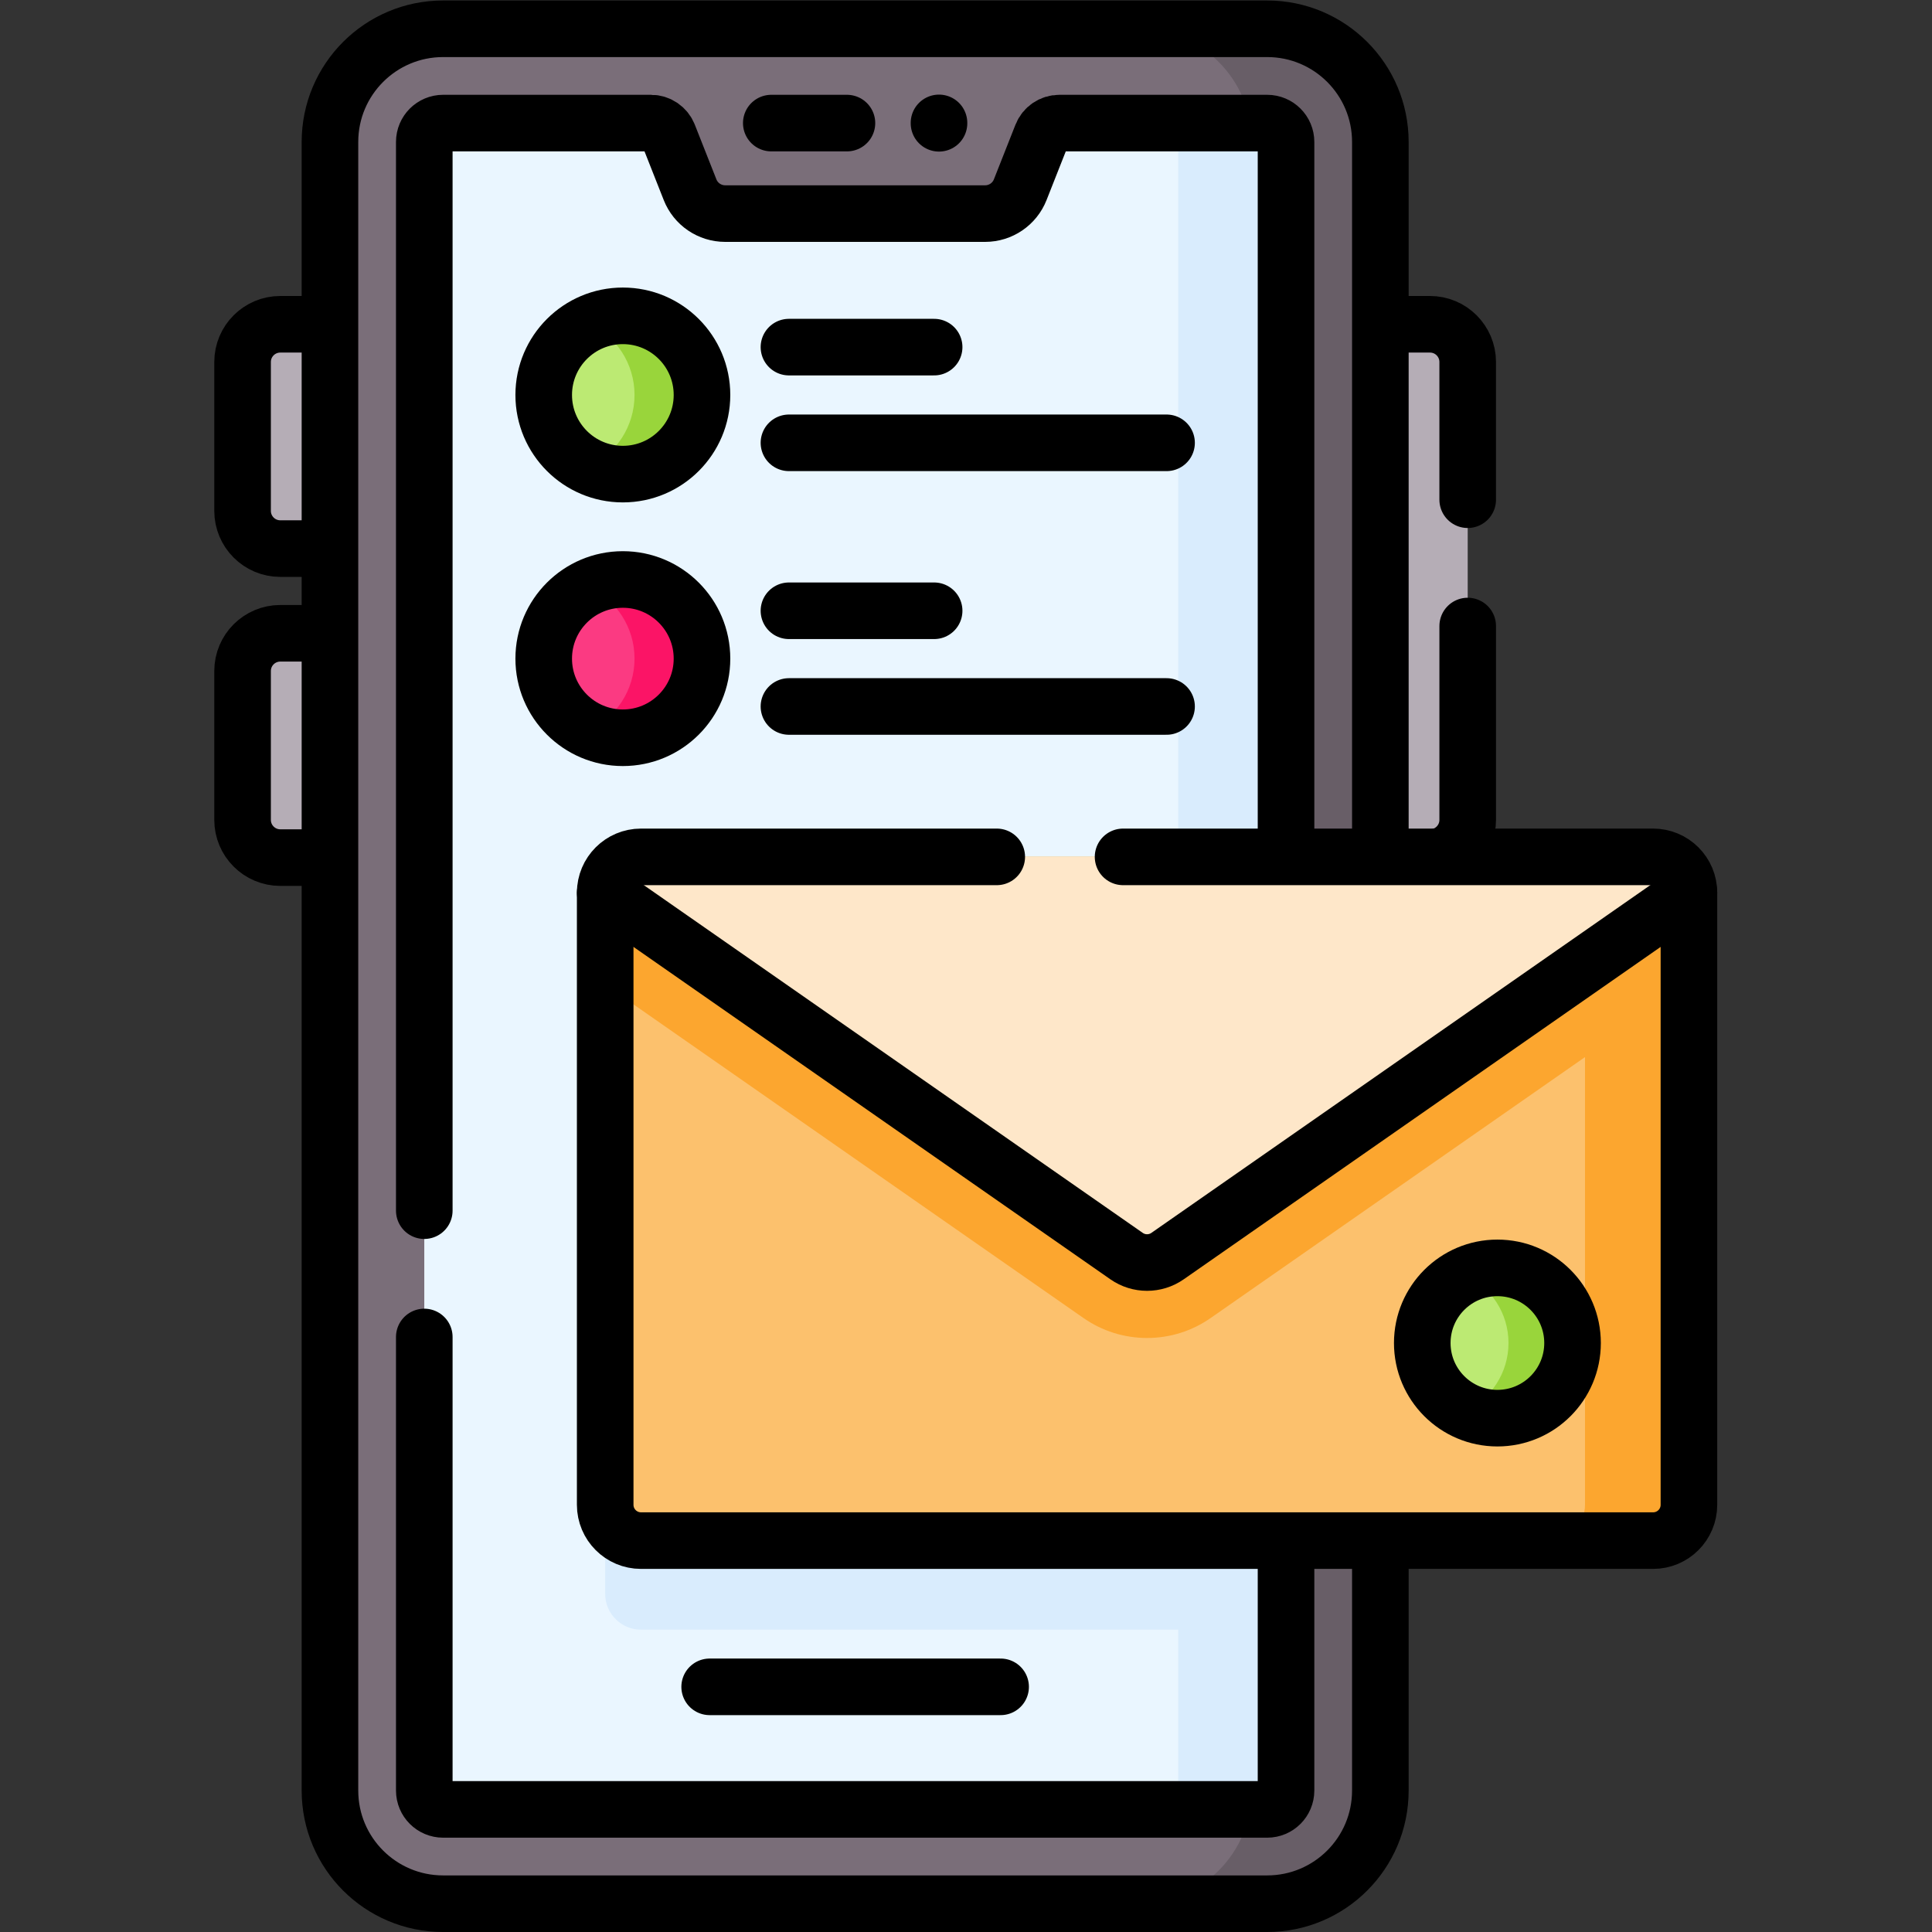 <svg xmlns="http://www.w3.org/2000/svg" xmlns:svg="http://www.w3.org/2000/svg" id="svg7710" xml:space="preserve" width="682.667" height="682.667" viewBox="0 0 682.667 682.667"><rect x="0" y="0" width="682.667" height="682.667" fill="#333333" stroke="none"/><defs id="defs7714"><clipPath clipPathUnits="userSpaceOnUse" id="clipPath7724"><path d="M 0,512 H 512 V 0 H 0 Z" id="path7722"></path></clipPath></defs><g id="g7716" transform="matrix(1.333,0,0,-1.333,0,682.667)"><g id="g7718"><g id="g7720" clip-path="url(#clipPath7724)"><g id="g7726" transform="translate(379.053,284.797)"><path d="M 0,0 H -21.195 V 141.373 H 0 c 5.523,0 10,-4.477 10,-10 V 10 C 10,4.477 5.523,0 0,0" style="fill:#b5adb6;fill-opacity:1;fill-rule:nonzero;stroke:none" id="path7728"></path></g><g id="g7730" transform="translate(74.302,366.707)"><path d="M 0,0 H 21.195 V 59.463 H 0 c -5.523,0 -10,-4.477 -10,-10 V 10 C -10,4.477 -5.523,0 0,0" style="fill:#b5adb6;fill-opacity:1;fill-rule:nonzero;stroke:none" id="path7732"></path></g><g id="g7734" transform="translate(367.859,284.797)"><path d="m 0,0 h 11.195 c 5.523,0 10,4.477 10,10 v 51.384" style="fill:none;stroke:#000000;stroke-width:15;stroke-linecap:round;stroke-linejoin:round;stroke-miterlimit:10;stroke-dasharray:none;stroke-opacity:1" id="path7736"></path></g><g id="g7738" transform="translate(389.053,379.667)"><path d="m 0,0 v 36.503 c 0,5.523 -4.477,10 -10,10 h -11.195" style="fill:none;stroke:#000000;stroke-width:15;stroke-linecap:round;stroke-linejoin:round;stroke-miterlimit:10;stroke-dasharray:none;stroke-opacity:1" id="path7740"></path></g><g id="g7742" transform="translate(74.302,366.707)"><path d="M 0,0 H 21.195 V 59.463 H 0 c -5.523,0 -10,-4.477 -10,-10 V 10 C -10,4.477 -5.523,0 0,0 Z" style="fill:none;stroke:#000000;stroke-width:15;stroke-linecap:round;stroke-linejoin:round;stroke-miterlimit:10;stroke-dasharray:none;stroke-opacity:1" id="path7744"></path></g><g id="g7746" transform="translate(74.302,284.797)"><path d="M 0,0 H 21.195 V 59.463 H 0 c -5.523,0 -10,-4.477 -10,-10 V 10 C -10,4.477 -5.523,0 0,0" style="fill:#b5adb6;fill-opacity:1;fill-rule:nonzero;stroke:none" id="path7748"></path></g><g id="g7750" transform="translate(74.302,284.797)"><path d="M 0,0 H 21.195 V 59.463 H 0 c -5.523,0 -10,-4.477 -10,-10 V 10 C -10,4.477 -5.523,0 0,0 Z" style="fill:none;stroke:#000000;stroke-width:15;stroke-linecap:round;stroke-linejoin:round;stroke-miterlimit:10;stroke-dasharray:none;stroke-opacity:1" id="path7752"></path></g><g id="g7754" transform="translate(335.899,7.5)"><path d="m 0,0 h -218.435 c -16.569,0 -30,13.431 -30,30 v 437 c 0,16.569 13.431,30 30,30 H 0 c 16.569,0 30,-13.431 30,-30 V 30 C 30,13.431 16.569,0 0,0" style="fill:#7a6e79;fill-opacity:1;fill-rule:nonzero;stroke:none" id="path7756"></path></g><g id="g7758" transform="translate(365.898,474.5)"><path d="m 0,0 v -437 c 0,-16.57 -13.43,-30 -30,-30 h -34.07 c 16.57,0 30,13.43 30,30 V 0 c 0,16.57 -13.43,30 -30,30 H -30 C -13.43,30 0,16.57 0,0" style="fill:#685e67;fill-opacity:1;fill-rule:nonzero;stroke:none" id="path7760"></path></g><g id="g7762" transform="translate(340.898,474.5)"><path d="m 0,0 v -437 c 0,-2.76 -2.24,-5 -5,-5 h -218.43 c -2.76,0 -5,2.24 -5,5 V 0 c 0,2.76 2.24,5 5,5 h 55.08 c 2.05,0 3.9,-1.25 4.65,-3.16 l 5.72,-14.5 c 1.51,-3.82 5.2,-6.33 9.3,-6.33 h 68.92 c 4.1,0 7.79,2.51 9.3,6.33 l 5.72,14.5 c 0.75,1.91 2.6,3.16 4.65,3.16 L -5,5 C -2.24,5 0,2.76 0,0" style="fill:#eaf6ff;fill-opacity:1;fill-rule:nonzero;stroke:none" id="path7764"></path></g><g id="g7766" transform="translate(340.898,261.38)"><path d="m 0,0 v -181.24 h -170.98 c -5.24,0 -9.5,4.25 -9.5,9.49 V -9.49 c 0,5.24 4.26,9.49 9.5,9.49 z" style="fill:#d9ecfd;fill-opacity:1;fill-rule:nonzero;stroke:none" id="path7768"></path></g><g id="g7770" transform="translate(340.898,474.5)"><path d="m 0,0 v -437 c 0,-2.76 -2.24,-5 -5,-5 h -28.57 c 2.76,0 5,2.24 5,5 V 0 c 0,2.76 -2.24,5 -5,5 H -5 C -2.24,5 0,2.76 0,0" style="fill:#d9ecfd;fill-opacity:1;fill-rule:nonzero;stroke:none" id="path7772"></path></g><g id="g7774" transform="translate(112.468,157.725)"><path d="m 0,0 v -120.225 c 0,-2.761 2.239,-5 5,-5 h 218.43 c 2.761,0 5,2.239 5,5 v 437 c 0,2.762 -2.239,5 -5,5 h -55.088 c -2.053,0 -3.897,-1.254 -4.651,-3.164 l -5.723,-14.498 c -1.507,-3.818 -5.196,-6.328 -9.301,-6.328 H 79.753 c -4.105,0 -7.794,2.51 -9.301,6.328 l -5.723,14.498 c -0.754,1.91 -2.598,3.164 -4.651,3.164 H 5 c -2.761,0 -5,-2.238 -5,-5 V 33.486" style="fill:none;stroke:#000000;stroke-width:15;stroke-linecap:round;stroke-linejoin:round;stroke-miterlimit:10;stroke-dasharray:none;stroke-opacity:1" id="path7776"></path></g><g id="g7778" transform="translate(335.899,7.5)"><path d="m 0,0 h -218.435 c -16.569,0 -30,13.431 -30,30 v 437 c 0,16.569 13.431,30 30,30 H 0 c 16.569,0 30,-13.431 30,-30 V 30 C 30,13.431 16.569,0 0,0 Z" style="fill:none;stroke:#000000;stroke-width:15;stroke-linecap:round;stroke-linejoin:round;stroke-miterlimit:10;stroke-dasharray:none;stroke-opacity:1" id="path7780"></path></g><g id="g7782" transform="translate(204.45,479.5)"><path d="M 0,0 H 20.054" style="fill:none;stroke:#000000;stroke-width:15;stroke-linecap:round;stroke-linejoin:round;stroke-miterlimit:10;stroke-dasharray:none;stroke-opacity:1" id="path7784"></path></g><g id="g7786" transform="translate(248.906,479.448)"><path d="M 0,0 V 0.103" style="fill:none;stroke:#000000;stroke-width:15;stroke-linecap:round;stroke-linejoin:round;stroke-miterlimit:10;stroke-dasharray:none;stroke-opacity:1" id="path7788"></path></g><g id="g7790" transform="translate(188.114,64.987)"><path d="M 0,0 H 77.127" style="fill:none;stroke:#000000;stroke-width:15;stroke-linecap:round;stroke-linejoin:round;stroke-miterlimit:10;stroke-dasharray:none;stroke-opacity:1" id="path7792"></path></g><g id="g7794" transform="translate(447.698,275.5)"><path d="m 0,0 v -162.26 c 0,-5.24 -4.25,-9.49 -9.5,-9.49 h -268.28 c -5.24,0 -9.5,4.25 -9.5,9.49 V 0 c 0,5.24 4.26,9.49 9.5,9.49 H -9.5 C -4.25,9.49 0,5.24 0,0" style="fill:#fcc16d;fill-opacity:1;fill-rule:nonzero;stroke:none" id="path7796"></path></g><g id="g7798" transform="translate(447.698,275.5)"><path d="m 0,0 v -162.26 c 0,-5.24 -4.25,-9.49 -9.5,-9.49 h -27.54 c 5.24,0 9.49,4.25 9.49,9.49 V 0 c 0,5.24 -4.25,9.49 -9.49,9.49 H -9.5 C -4.25,9.49 0,5.24 0,0" style="fill:#fca62f;fill-opacity:1;fill-rule:nonzero;stroke:none" id="path7800"></path></g><g id="g7802" transform="translate(447.698,275.5)"><path d="m 0,0 v -24.38 l -126.77,-88.36 c -4.97,-3.47 -10.81,-5.3 -16.87,-5.3 -6.06,0 -11.89,1.83 -16.87,5.3 l -126.77,88.36 V 0 c 0,5.24 4.26,9.49 9.5,9.49 H -9.5 C -4.25,9.49 0,5.24 0,0" style="fill:#fca62f;fill-opacity:1;fill-rule:nonzero;stroke:none" id="path7804"></path></g><g id="g7806" transform="translate(160.422,275.496)"><path d="m 0,0 138.207,-96.332 c 3.263,-2.274 7.597,-2.274 10.859,0 L 287.274,0 c 0,5.244 -4.251,9.495 -9.495,9.495 H 9.495 C 4.251,9.495 0,5.244 0,0" style="fill:#fee7c9;fill-opacity:1;fill-rule:nonzero;stroke:none" id="path7808"></path></g><g id="g7810" transform="translate(264.214,284.991)"><path d="m 0,0 h -94.296 c -5.244,0 -9.495,-4.251 -9.495,-9.495 v -162.253 c 0,-5.244 4.251,-9.495 9.495,-9.495 h 268.283 c 5.244,0 9.495,4.251 9.495,9.495 V -9.495 c 0,5.244 -4.251,9.495 -9.495,9.495 L 33.486,0" style="fill:none;stroke:#000000;stroke-width:15;stroke-linecap:round;stroke-linejoin:round;stroke-miterlimit:10;stroke-dasharray:none;stroke-opacity:1" id="path7812"></path></g><g id="g7814" transform="translate(160.422,275.496)"><path d="m 0,0 v 0 l 138.207,-96.332 c 3.263,-2.274 7.597,-2.274 10.859,0 L 287.274,0" style="fill:none;stroke:#000000;stroke-width:15;stroke-linecap:round;stroke-linejoin:round;stroke-miterlimit:10;stroke-dasharray:none;stroke-opacity:1" id="path7816"></path></g><g id="g7818" transform="translate(416.845,156.125)"><path d="m 0,0 c 0,11 -8.918,19.918 -19.918,19.918 -11,0 -19.918,-8.918 -19.918,-19.918 0,-11 8.918,-19.918 19.918,-19.918 C -8.918,-19.918 0,-11 0,0" style="fill:#bcea73;fill-opacity:1;fill-rule:nonzero;stroke:none" id="path7820"></path></g><g id="g7822" transform="translate(416.842,156.128)"><path d="m 0,0 c 0,10.995 -8.916,19.911 -19.911,19.911 -3.029,0 -5.906,-0.684 -8.488,-1.899 6.751,-3.181 11.422,-10.055 11.422,-18.012 0,-7.966 -4.671,-14.831 -11.422,-18.021 2.582,-1.216 5.459,-1.899 8.488,-1.899 C -8.916,-19.92 0,-11.005 0,0" style="fill:#99d53b;fill-opacity:1;fill-rule:nonzero;stroke:none" id="path7824"></path></g><g id="g7826" transform="translate(416.845,156.125)"><path d="m 0,0 c 0,11 -8.918,19.918 -19.918,19.918 -11,0 -19.918,-8.918 -19.918,-19.918 0,-11 8.918,-19.918 19.918,-19.918 C -8.918,-19.918 0,-11 0,0 Z" style="fill:none;stroke:#000000;stroke-width:15;stroke-linecap:round;stroke-linejoin:round;stroke-miterlimit:10;stroke-dasharray:none;stroke-opacity:1" id="path7828"></path></g><g id="g7830" transform="translate(186.081,337.543)"><path d="m 0,0 c 0,11.585 -9.392,20.977 -20.977,20.977 -11.586,0 -20.978,-9.392 -20.978,-20.977 0,-11.585 9.392,-20.977 20.978,-20.977 C -9.392,-20.977 0,-11.585 0,0" style="fill:#fb3a82;fill-opacity:1;fill-rule:nonzero;stroke:none" id="path7832"></path></g><g id="g7834" transform="translate(186.078,337.545)"><path d="m 0,0 c 0,11.58 -9.39,20.97 -20.97,20.97 -3.19,0 -6.22,-0.72 -8.94,-2 7.11,-3.35 12.03,-10.59 12.03,-18.97 0,-8.39 -4.92,-15.62 -12.03,-18.98 2.72,-1.28 5.75,-2 8.94,-2 C -9.39,-20.98 0,-11.59 0,0" style="fill:#fb1466;fill-opacity:1;fill-rule:nonzero;stroke:none" id="path7836"></path></g><g id="g7838" transform="translate(186.081,337.543)"><path d="m 0,0 c 0,11.585 -9.392,20.977 -20.977,20.977 -11.586,0 -20.978,-9.392 -20.978,-20.977 0,-11.585 9.392,-20.977 20.978,-20.977 C -9.392,-20.977 0,-11.585 0,0 Z" style="fill:none;stroke:#000000;stroke-width:15;stroke-linecap:round;stroke-linejoin:round;stroke-miterlimit:10;stroke-dasharray:none;stroke-opacity:1" id="path7840"></path></g><g id="g7842" transform="translate(209.131,350.227)"><path d="M 0,0 H 38.487" style="fill:none;stroke:#000000;stroke-width:15;stroke-linecap:round;stroke-linejoin:round;stroke-miterlimit:10;stroke-dasharray:none;stroke-opacity:1" id="path7844"></path></g><g id="g7846" transform="translate(209.131,324.858)"><path d="M 0,0 H 100.097" style="fill:none;stroke:#000000;stroke-width:15;stroke-linecap:round;stroke-linejoin:round;stroke-miterlimit:10;stroke-dasharray:none;stroke-opacity:1" id="path7848"></path></g><g id="g7850" transform="translate(186.081,407.43)"><path d="m 0,0 c 0,11.585 -9.392,20.977 -20.977,20.977 -11.586,0 -20.978,-9.392 -20.978,-20.977 0,-11.585 9.392,-20.977 20.978,-20.977 C -9.392,-20.977 0,-11.585 0,0" style="fill:#bcea73;fill-opacity:1;fill-rule:nonzero;stroke:none" id="path7852"></path></g><g id="g7854" transform="translate(186.078,407.433)"><path d="m 0,0 c 0,11.58 -9.39,20.97 -20.97,20.97 -3.19,0 -6.22,-0.72 -8.94,-2 7.11,-3.35 12.03,-10.59 12.03,-18.97 0,-8.39 -4.92,-15.62 -12.03,-18.98 2.72,-1.28 5.75,-2 8.94,-2 C -9.39,-20.98 0,-11.59 0,0" style="fill:#99d53b;fill-opacity:1;fill-rule:nonzero;stroke:none" id="path7856"></path></g><g id="g7858" transform="translate(186.081,407.43)"><path d="m 0,0 c 0,11.585 -9.392,20.977 -20.977,20.977 -11.586,0 -20.978,-9.392 -20.978,-20.977 0,-11.585 9.392,-20.977 20.978,-20.977 C -9.392,-20.977 0,-11.585 0,0 Z" style="fill:none;stroke:#000000;stroke-width:15;stroke-linecap:round;stroke-linejoin:round;stroke-miterlimit:10;stroke-dasharray:none;stroke-opacity:1" id="path7860"></path></g><g id="g7862" transform="translate(209.131,420.115)"><path d="M 0,0 H 38.487" style="fill:none;stroke:#000000;stroke-width:15;stroke-linecap:round;stroke-linejoin:round;stroke-miterlimit:10;stroke-dasharray:none;stroke-opacity:1" id="path7864"></path></g><g id="g7866" transform="translate(209.131,394.746)"><path d="M 0,0 H 100.097" style="fill:none;stroke:#000000;stroke-width:15;stroke-linecap:round;stroke-linejoin:round;stroke-miterlimit:10;stroke-dasharray:none;stroke-opacity:1" id="path7868"></path></g></g></g></g></svg>